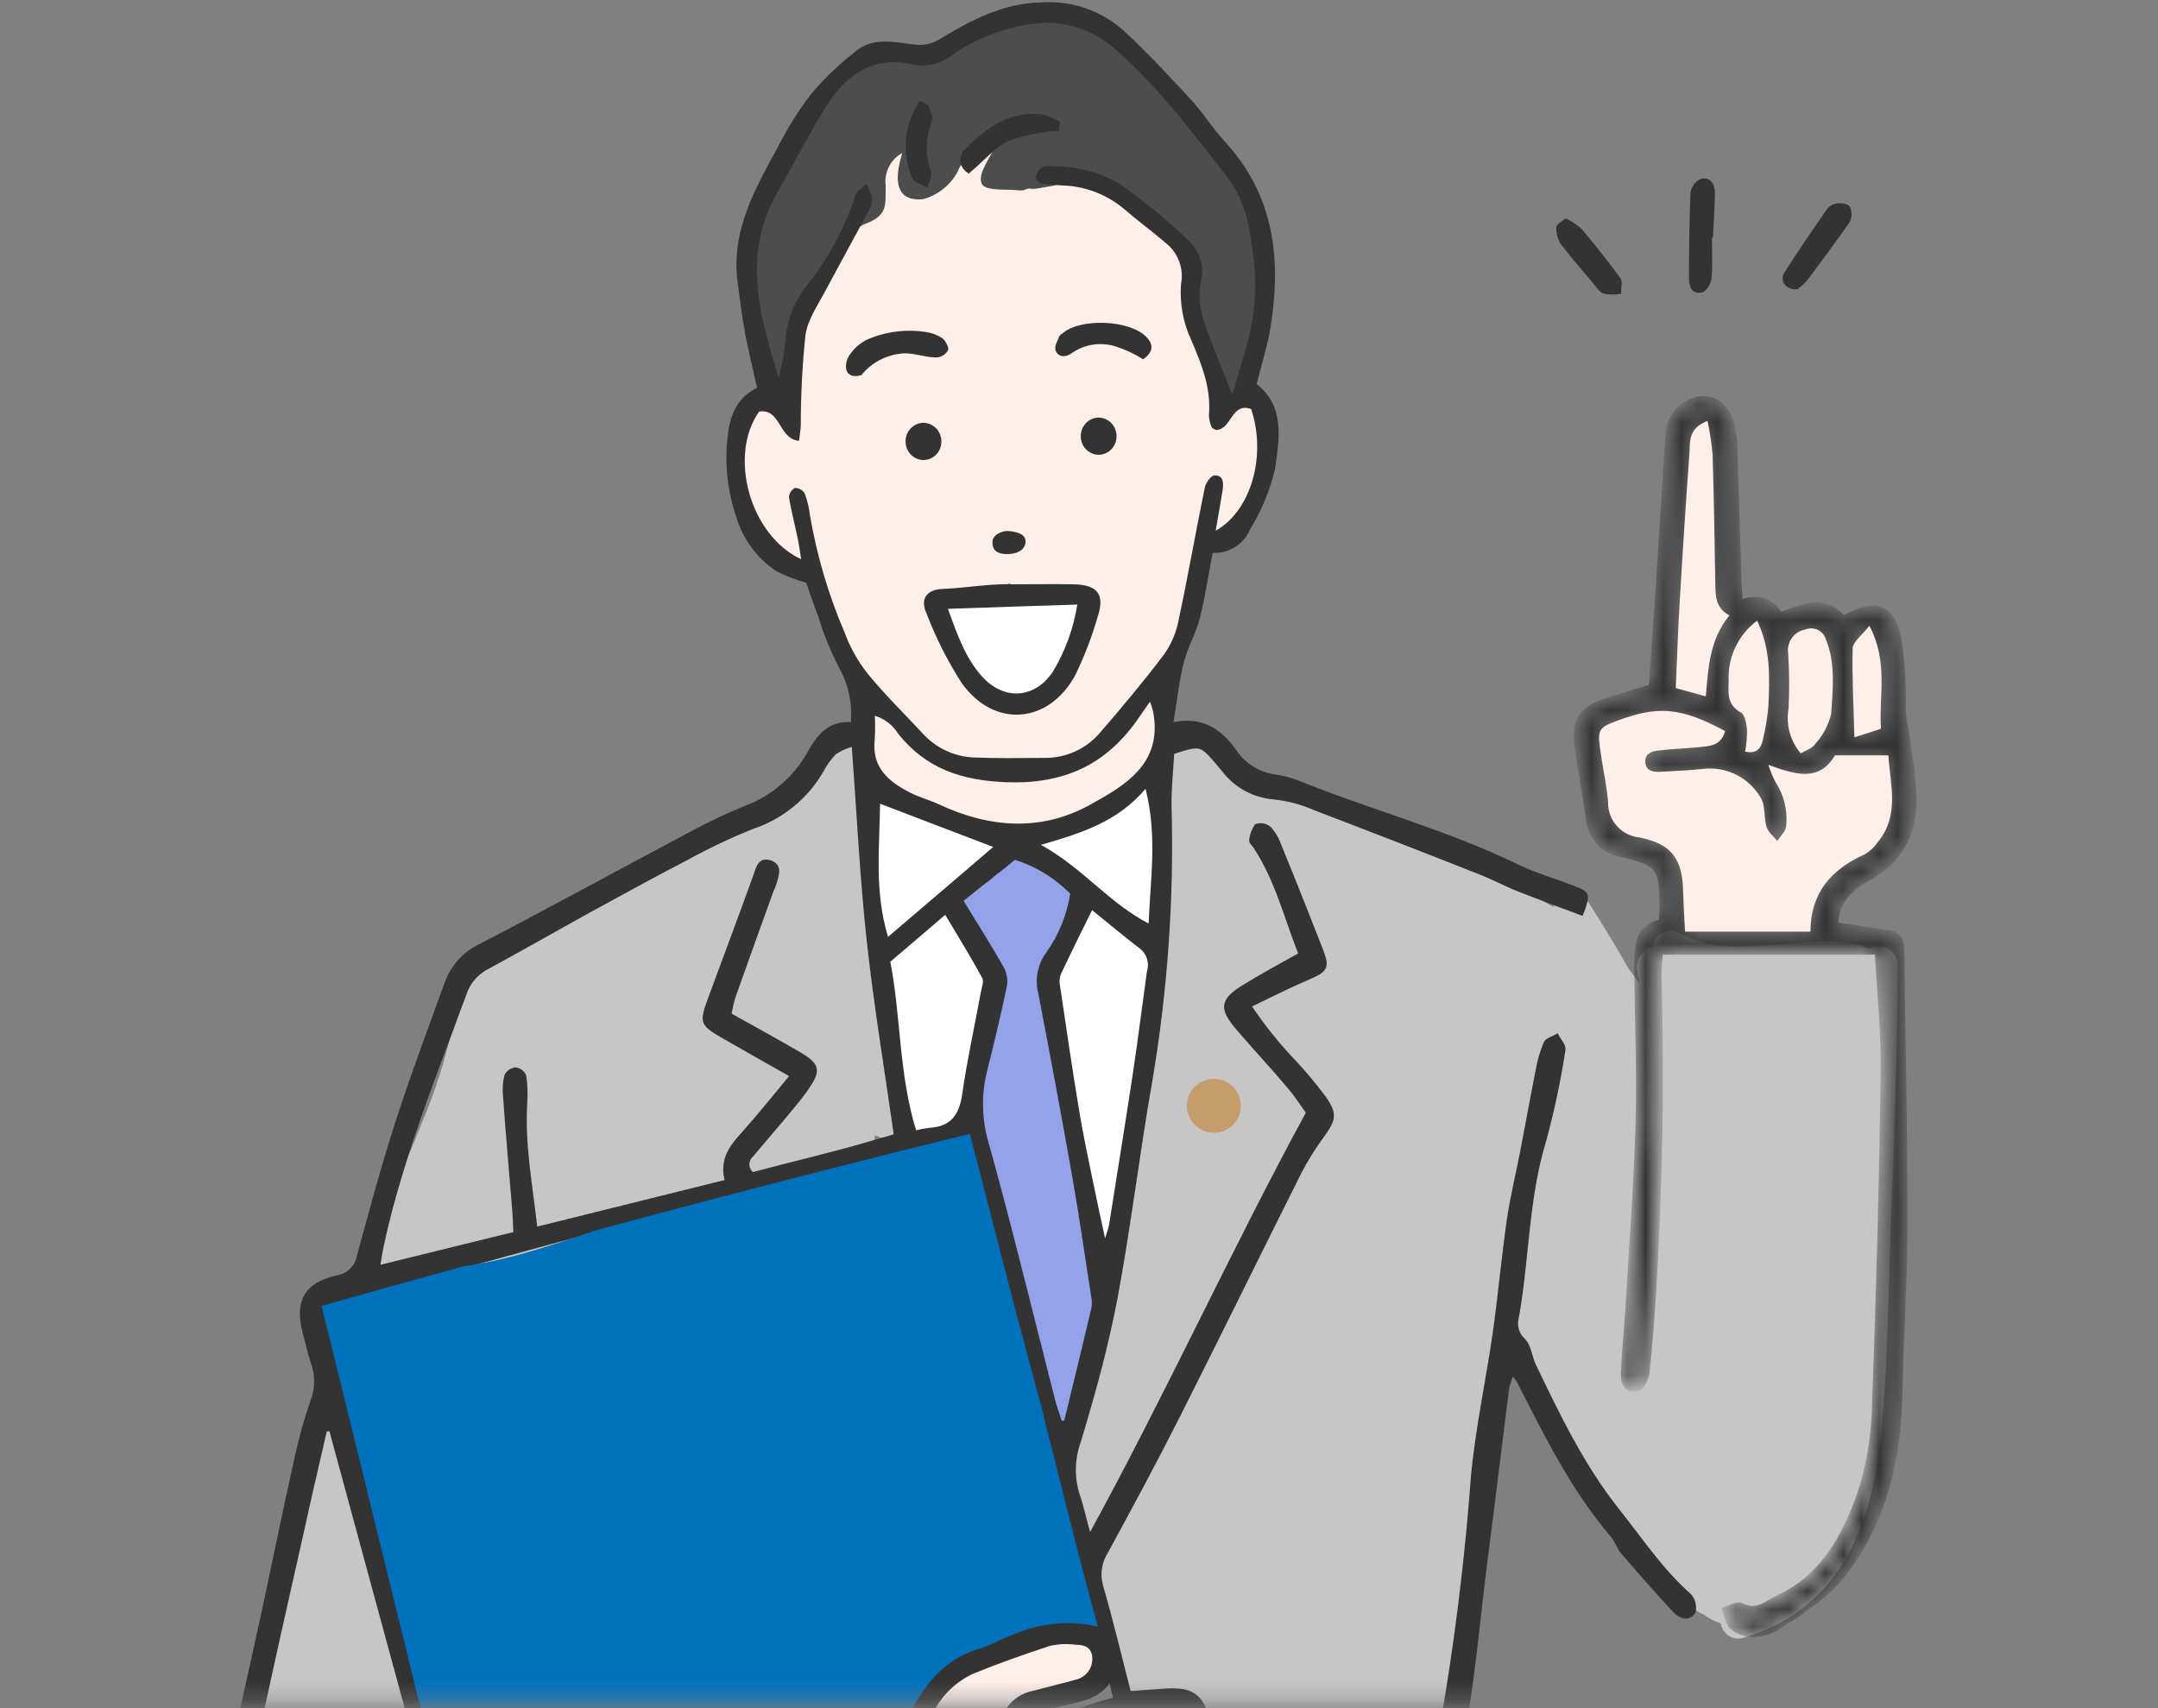 <svg width="120" height="95" viewBox="0 0 120 95" fill="none" xmlns="http://www.w3.org/2000/svg">
<rect x="0" y="0" width="120" height="95" fill="#808080" stroke="none"/>
<mask id="mask0_883_1051" style="mask-type:luminance" maskUnits="userSpaceOnUse" x="0" y="-8" width="118" height="103">
<path d="M117.172 -7.052H0.172V94.687H117.172V-7.052Z" fill="white"/>
</mask>
<g mask="url(#mask0_883_1051)">
<path fill-rule="evenodd" clip-rule="evenodd" d="M69.477 19.863C69.908 21.738 68.065 24.186 67.633 22.309C67.288 20.821 67.137 19.183 66.857 17.61C67.31 19.009 67.902 20.358 68.527 21.964C68.786 21.069 68.969 20.455 69.141 19.841C69.673 18.238 69.882 16.546 69.756 14.862C69.565 13.106 69.379 11.295 68.236 9.839C66.308 7.382 64.443 4.86 62.061 2.78C60.949 1.764 59.483 1.222 57.977 1.272C56.157 1.411 54.408 2.036 52.912 3.082C52.62 3.312 52.283 3.477 51.923 3.566C51.562 3.655 51.187 3.666 50.821 3.599C48.634 3.071 47.093 4.095 45.993 5.84C44.991 7.413 44.149 9.095 43.224 10.711C41.241 14.17 42.244 17.586 43.3 21.012C43.416 20.594 43.506 20.17 43.569 19.74C43.213 21.864 44.549 22.725 43.913 23.738C43.31 22.544 42.774 21.317 42.308 20.063C42.244 19.913 41.812 19.46 41.672 19.169C41.637 19.114 41.615 19.051 41.608 18.986V18.867C41.672 13.867 42.955 7.412 46.425 3.988C46.775 3.645 47.145 3.325 47.535 3.029C47.858 2.803 48.171 2.652 48.419 2.857C48.887 2.687 49.39 2.641 49.881 2.722C50.371 2.803 50.833 3.009 51.221 3.32C53.441 1.747 55.747 0.475 58.161 1.046C58.343 0.815 58.605 0.659 58.895 0.609C59.186 0.559 59.485 0.619 59.734 0.777C62.248 2.118 64.521 3.87 66.458 5.96C66.994 6.553 67.49 7.179 67.945 7.836C68.325 8.373 68.664 8.939 68.958 9.528C69.95 11.51 70.025 13.677 70.294 15.982C70.5 17.783 69.078 18.17 69.477 19.863Z" fill="#636363"/>
<path d="M105.522 53.667C105.522 58.074 105.361 62.492 105.188 66.9C105.037 70.607 105.005 74.325 104.746 78.02C104.563 80.747 104.207 83.549 102.99 86.027C101.925 88.254 100.035 89.978 97.72 90.833H97.688C97.451 90.93 97.213 91.005 96.966 91.081C96.831 91.126 96.687 91.14 96.546 91.123C96.404 91.107 96.268 91.059 96.147 90.984C96.026 90.909 95.923 90.809 95.844 90.689C95.766 90.57 95.715 90.436 95.695 90.295C95.333 90.169 94.992 89.991 94.681 89.767C94.507 89.706 94.351 89.603 94.229 89.465V89.454C94.183 89.409 94.144 89.358 94.11 89.303C93.765 88.994 93.445 88.659 93.151 88.301C92.031 86.986 91.103 85.553 90.091 84.163C90.027 84.066 89.963 83.969 89.886 83.872C89.816 83.784 89.767 83.68 89.746 83.57C89.649 83.451 89.552 83.343 89.466 83.225C89.293 83.02 89.121 82.805 88.948 82.6C88.249 81.8 87.625 80.938 87.084 80.025C85.887 77.881 84.874 75.649 83.678 73.505C83.754 76.706 82.805 79.906 82.181 83.02C81.712 85.497 81.456 88.01 81.418 90.531C81.377 93.073 81.179 95.611 80.825 98.129C80.685 99.525 80.279 100.882 79.629 102.126C80.567 104.529 80.642 107.18 80.707 109.734C80.703 112.097 80.934 114.454 81.397 116.771C81.612 117.762 81.85 118.742 82.087 119.723C82.41 121.113 82.734 122.503 82.992 123.915C83.304 125.639 83.691 127.622 83.315 129.389C83.399 129.575 83.436 129.778 83.423 129.982L30.728 130.445H30.189C30.189 130.369 30.2 130.293 30.221 130.219C30.243 130.124 30.279 130.033 30.329 129.949C30.337 129.93 30.348 129.912 30.361 129.895C30.39 128.492 30.578 127.096 30.922 125.735C31.245 124.192 31.707 122.681 32.301 121.221C32.303 120.605 32.242 119.991 32.118 119.389C32.078 119.227 32.079 119.057 32.12 118.896C32.161 118.734 32.242 118.585 32.355 118.462C32.395 118.23 32.517 118.02 32.699 117.869C32.881 117.719 33.11 117.639 33.346 117.643C33.447 117.642 33.547 117.634 33.648 117.622H33.691C33.702 117.622 33.712 117.611 33.723 117.611C34.517 117.517 35.294 117.31 36.029 116.997C36.035 116.997 36.041 116.997 36.047 116.995C36.053 116.993 36.058 116.99 36.062 116.986C36.068 116.987 36.074 116.986 36.079 116.984C36.085 116.982 36.09 116.979 36.094 116.975H36.105C36.6 116.781 37.096 116.576 37.593 116.403C34.392 116.144 31.202 115.843 28.012 115.411C23.099 114.754 18.153 113.86 13.487 112.125C13.365 112.08 13.252 112.014 13.153 111.931C12.986 112.042 12.792 112.109 12.592 112.124C12.391 112.139 12.19 112.102 12.008 112.017V112.01C11.836 111.936 11.69 111.81 11.592 111.65C11.493 111.49 11.447 111.303 11.459 111.116C11.459 110.447 11.491 109.779 11.556 109.111V109.079C11.944 105.682 12.695 102.336 13.798 99.1C13.8 99.067 13.807 99.034 13.819 99.003C13.808 98.992 13.809 98.992 13.809 98.981C12.881 93.992 15.813 89.347 16.543 84.531C16.56 84.416 16.602 84.307 16.665 84.21C16.728 84.114 16.811 84.032 16.909 83.97C16.887 83.429 16.833 82.889 16.747 82.354C16.692 82.108 16.721 81.85 16.831 81.624C16.941 81.397 17.124 81.213 17.351 81.104C17.297 80.823 17.232 80.531 17.168 80.252C16.877 78.927 18.903 78.366 19.203 79.692C19.711 81.966 19.957 84.282 20.399 86.578C20.735 88.143 21.174 89.683 21.714 91.19C22.284 92.827 22.769 94.492 23.168 96.179C23.266 96.632 23.352 97.105 23.416 97.569C27.533 98.42 31.683 99.046 35.82 99.756C37.932 100.112 40.044 100.478 42.145 100.877C42.544 100.963 43.255 101.017 43.902 101.189C44.009 101.221 44.117 101.253 44.214 101.286C44.455 101.309 44.68 101.416 44.85 101.588C45.069 101.73 45.227 101.95 45.292 102.203C45.312 102.284 45.323 102.367 45.324 102.451C45.335 102.494 45.346 102.526 45.356 102.569V102.58C45.52 103.242 45.596 103.923 45.583 104.606C45.579 105.928 45.489 107.25 45.313 108.561C45.076 110.522 44.771 112.472 44.398 114.411C47.21 112.934 50.883 113.012 53.872 112.312C56.411 111.685 58.909 110.9 61.35 109.963C63.312 109.268 65.211 108.41 67.029 107.399C67.057 107.176 67.155 106.968 67.31 106.806C67.332 106.763 67.364 106.72 67.385 106.679C67.385 106.647 67.471 106.388 67.483 106.345C67.57 106.024 67.627 105.696 67.655 105.365C67.677 105.149 67.688 104.923 67.698 104.707V104.696C67.72 104.416 67.72 104.136 67.72 103.856V103.834C67.722 103.341 67.697 102.848 67.645 102.358C67.623 102.099 67.591 101.841 67.558 101.571V101.56L67.548 101.55C67.517 101.285 67.47 101.022 67.408 100.763C67.332 100.374 67.228 99.992 67.096 99.618C67.005 99.346 66.882 99.085 66.729 98.843H66.719C66.708 98.843 66.632 98.745 66.568 98.681C66.557 98.67 66.535 98.67 66.525 98.659C66.349 98.608 66.19 98.512 66.062 98.382C65.935 98.251 65.844 98.089 65.797 97.912C65.75 97.736 65.75 97.55 65.796 97.373C65.843 97.196 65.934 97.034 66.061 96.903C66.514 96.386 66.88 95.524 66.309 94.942C66.025 94.676 65.679 94.487 65.301 94.392C64.924 94.298 64.529 94.302 64.153 94.404C64.032 94.528 63.879 94.617 63.712 94.662C63.443 94.731 63.159 94.692 62.918 94.556C62.677 94.419 62.498 94.195 62.418 93.93C60.942 90.427 60.574 86.559 59.26 82.993C59.168 82.765 59.168 82.51 59.26 82.282C59.096 82.088 59.011 81.839 59.023 81.585C59.034 81.331 59.142 81.091 59.324 80.914C59.7 80.495 59.999 80.014 60.208 79.491V79.48C60.219 79.47 60.219 79.47 60.219 79.459C60.432 78.921 60.612 78.37 60.758 77.81C60.898 77.293 61.028 76.765 61.124 76.237C61.133 76.182 61.148 76.128 61.167 76.075C61.35 75.202 61.491 74.319 61.631 73.446C62.18 69.965 62.816 66.506 63.334 63.025C63.998 58.813 64.437 54.568 64.648 50.308C64.712 48.616 64.585 46.956 64.54 45.265C64.508 43.724 64.637 42.172 65.639 40.922C65.823 40.739 66.068 40.631 66.327 40.62C66.585 40.608 66.839 40.693 67.038 40.858C67.231 40.902 67.408 40.999 67.547 41.139C69.875 43.445 72.796 44.803 75.834 45.945C78.528 46.947 81.265 47.906 83.873 49.134C84.282 49.328 84.692 49.522 85.091 49.738C85.103 49.749 85.118 49.757 85.134 49.759C85.554 49.975 85.975 50.201 86.384 50.449C86.406 50.385 86.435 50.324 86.47 50.266C86.553 50.12 86.668 49.995 86.807 49.9C86.946 49.805 87.105 49.743 87.271 49.719C87.438 49.695 87.608 49.71 87.767 49.762C87.927 49.813 88.073 49.901 88.194 50.018C88.249 50.068 88.296 50.126 88.334 50.19C89.121 51.419 89.876 52.658 90.587 53.919C90.759 54.135 90.92 54.35 91.082 54.577V54.587C91.104 54.62 91.126 54.641 91.146 54.674C91.124 54.512 91.103 54.34 91.071 54.178V54.167C91.06 54.091 91.049 54.027 91.039 53.952C91.005 53.779 91.016 53.601 91.071 53.434V53.424C91.135 53.24 91.243 53.075 91.385 52.944C91.528 52.812 91.702 52.718 91.89 52.67C91.909 52.5 91.971 52.337 92.07 52.198C92.168 52.058 92.3 51.945 92.454 51.87C92.607 51.795 92.777 51.76 92.948 51.768C93.119 51.776 93.285 51.826 93.431 51.916C95.08 52.928 97.321 52.627 99.154 52.508C100.684 52.401 102.483 52.163 103.949 52.767C104.108 52.677 104.288 52.63 104.47 52.631C104.653 52.631 104.832 52.679 104.991 52.77C105.15 52.861 105.282 52.991 105.375 53.148C105.468 53.305 105.519 53.484 105.522 53.667Z" fill="#C6C6C6"/>
<path d="M50.307 62.277C50.317 62.534 50.225 62.784 50.052 62.974C49.878 63.163 49.637 63.277 49.38 63.29C49.37 63.301 49.369 63.301 49.359 63.301H49.326C49.088 63.309 48.852 63.249 48.647 63.128C48.652 63.261 48.631 63.392 48.584 63.516C48.52 63.735 48.378 63.923 48.185 64.044C47.516 64.489 46.782 64.827 46.008 65.046C45.739 65.11 45.48 65.186 45.211 65.251C44.122 65.51 43.002 65.65 42.011 65.811C41.493 65.887 40.965 65.973 40.448 66.037C40.243 66.113 40.05 66.177 39.845 66.242C38.605 66.662 37.344 67.029 36.106 67.427C35.114 67.751 34.123 68.085 33.132 68.43H33.121C31.839 68.871 30.546 69.313 29.242 69.68C28.098 70.012 26.931 70.264 25.751 70.434C25.74 70.434 25.74 70.434 25.729 70.445C24.752 70.594 23.758 70.608 22.777 70.488C22.733 70.542 22.701 70.574 22.679 70.606C22.611 70.717 22.523 70.816 22.421 70.897C21.828 71.76 20.201 71.189 20.546 70.013C21.035 68.395 21.621 66.808 22.302 65.261C22.301 65.255 22.302 65.249 22.303 65.244C22.305 65.238 22.308 65.233 22.313 65.229C22.701 64.291 23.11 63.353 23.476 62.405C24.192 60.718 24.752 58.969 25.147 57.179V57.168C25.147 57.157 25.147 57.157 25.157 57.147C25.304 56.344 25.366 55.527 25.341 54.711C25.337 54.545 25.374 54.38 25.45 54.232C25.525 54.084 25.636 53.956 25.773 53.861C25.909 53.766 26.067 53.707 26.232 53.688C26.398 53.669 26.565 53.691 26.72 53.752C30.34 51.576 33.778 49.086 37.668 47.416C39.177 46.758 40.75 46.22 42.205 45.445C43.111 44.96 44.468 44.227 44.501 43.139C44.504 42.991 44.538 42.846 44.6 42.713C44.663 42.58 44.754 42.462 44.866 42.366C44.978 42.27 45.109 42.2 45.25 42.158C45.392 42.117 45.54 42.105 45.686 42.126C45.724 41.965 45.8 41.816 45.907 41.69C46.014 41.564 46.149 41.466 46.302 41.403C46.454 41.34 46.62 41.314 46.784 41.327C46.949 41.34 47.108 41.392 47.248 41.479C47.336 41.528 47.416 41.589 47.485 41.662V41.673C47.577 41.761 47.65 41.866 47.7 41.983C47.75 42.099 47.776 42.225 47.776 42.352C48.076 49.055 50.274 55.553 50.307 62.277Z" fill="#C6C6C6"/>
<path d="M60.727 73.754C60.681 75.526 60.468 77.29 60.091 79.023C59.864 80.09 58.518 79.939 58.13 79.15C58.097 79.043 58.076 78.924 58.044 78.816V78.773C58.035 78.753 58.031 78.731 58.033 78.71C58.029 78.626 58.037 78.543 58.055 78.462L58.182 77.815C58.121 77.63 58.11 77.433 58.149 77.243C58.204 76.951 58.215 76.653 58.182 76.359V76.326C58.182 76.316 58.171 76.305 58.171 76.294C58.101 75.722 57.96 75.16 57.751 74.624C57.74 74.602 57.74 74.58 57.729 74.56C57.666 74.355 57.589 74.161 57.524 73.978C57.525 73.972 57.525 73.966 57.523 73.961C57.521 73.955 57.518 73.95 57.514 73.946C57.412 73.816 57.342 73.665 57.309 73.504C57.287 73.406 57.266 73.31 57.245 73.223C56.911 72.318 56.534 71.424 56.232 70.518C55.849 69.305 55.551 68.066 55.338 66.811C55.17 65.5 54.829 64.218 54.325 62.996C54.303 62.951 54.285 62.904 54.271 62.856C54.21 62.763 54.163 62.661 54.131 62.554C53.334 60.043 54.875 57.478 55.025 54.978C55.033 54.864 55.058 54.751 55.101 54.644C54.746 53.2 53.679 51.886 53.108 50.549C52.973 50.308 52.938 50.024 53.008 49.757C53.078 49.49 53.249 49.26 53.485 49.116C53.66 49.024 53.855 48.978 54.053 48.982C54.251 48.986 54.444 49.039 54.616 49.138C54.647 49.119 54.675 49.098 54.702 49.074C54.798 49.015 54.904 48.974 55.015 48.956C55.044 48.884 55.08 48.816 55.123 48.751L55.133 48.74V48.73C55.233 48.599 55.362 48.496 55.511 48.428H55.532L55.543 48.417C55.605 48.394 55.669 48.376 55.734 48.363C55.766 48.299 55.788 48.244 55.82 48.19C55.82 48.188 55.821 48.185 55.823 48.183C55.825 48.181 55.828 48.18 55.83 48.18C55.855 48.117 55.884 48.055 55.917 47.996C56.012 47.82 56.157 47.676 56.335 47.582C56.512 47.489 56.714 47.451 56.913 47.473C57.112 47.495 57.3 47.576 57.453 47.706C57.606 47.836 57.716 48.008 57.77 48.201C58.105 48.234 58.45 48.298 58.783 48.352C58.984 48.381 59.166 48.485 59.292 48.643C59.449 48.684 59.595 48.759 59.718 48.864C59.842 48.969 59.941 49.1 60.007 49.248C60.074 49.396 60.106 49.557 60.101 49.719C60.097 49.881 60.056 50.04 59.982 50.184C59.301 51.337 58.769 52.572 58.398 53.858C58.349 54.07 58.227 54.257 58.053 54.386C58.086 54.752 58.086 55.108 58.086 55.464C58.484 57.285 58.829 59.117 59.142 60.949C59.443 62.63 59.67 64.332 60.123 65.992C60.541 67.361 60.876 68.753 61.125 70.163C61.287 71.329 61.448 72.73 60.727 73.754Z" fill="#94A2E9"/>
<path fill-rule="evenodd" clip-rule="evenodd" d="M87.537 49.378C86.502 48.969 85.403 48.667 84.401 48.182C80.446 46.253 76.178 45.13 72.116 43.484C71.724 43.332 71.315 43.227 70.898 43.172C70.456 43.111 70.031 42.959 69.651 42.726C69.27 42.492 68.943 42.181 68.689 41.814C67.859 40.629 66.845 39.906 65.133 40.284C65.348 39.002 65.456 37.903 65.725 36.847C65.93 35.995 66.404 35.219 66.619 34.367C66.921 33.159 67.105 31.91 67.353 30.638C67.785 30.681 68.219 30.584 68.592 30.361C68.965 30.137 69.256 29.8 69.422 29.399C70.055 28.369 70.52 27.245 70.801 26.069C71.038 24.42 71.373 22.599 69.766 21.403C70.047 20.258 70.381 19.237 70.553 18.181C71.156 14.429 70.769 10.918 68.053 7.965C68.014 7.925 67.977 7.883 67.945 7.838C67.405 7.245 66.964 6.566 66.457 5.962C66.382 5.865 66.296 5.768 66.209 5.671C64.97 4.336 63.729 2.988 62.394 1.759C61.19 0.691 59.614 0.141 58.007 0.229C55.894 0.251 54.116 1.167 52.411 2.201C51.925 2.531 51.331 2.662 50.751 2.567C49.749 2.449 48.639 2.179 47.756 2.847C47.68 2.901 47.605 2.966 47.529 3.03C47.139 3.326 46.769 3.647 46.419 3.989C45.965 4.409 45.54 4.859 45.147 5.336C44.47 6.229 43.874 7.182 43.367 8.181C42.084 10.53 40.738 12.858 41.115 15.692C41.242 16.618 41.352 17.545 41.524 18.461C41.546 18.601 41.578 18.731 41.599 18.871C41.621 18.967 41.642 19.064 41.663 19.172C41.835 19.98 42.029 20.799 42.212 21.629C41.038 22.157 40.682 23.17 40.563 24.269C40.388 25.762 40.546 27.274 41.027 28.698C41.388 29.92 42.166 30.976 43.225 31.683C43.764 31.951 44.327 32.167 44.906 32.329C45.079 32.804 45.327 33.558 45.606 34.29C45.907 35.272 46.296 36.224 46.77 37.135C47.294 38.088 47.515 39.178 47.405 40.261C46.101 40.163 45.498 40.96 44.981 41.899C44.192 43.297 42.932 44.37 41.425 44.927C40.386 45.351 39.371 45.833 38.386 46.371C34.507 48.429 30.66 50.541 26.759 52.567C26.314 52.77 25.915 53.059 25.584 53.418C25.253 53.777 24.996 54.199 24.83 54.658C23.882 57.287 22.891 59.906 22.039 62.568C21.264 64.971 20.617 67.417 19.948 69.841C19.899 70.138 19.758 70.411 19.546 70.624C19.333 70.836 19.06 70.977 18.763 71.026C16.983 71.425 16.468 72.395 16.942 74.163C17.093 74.701 17.201 75.251 17.384 75.779C17.643 76.484 17.631 77.259 17.352 77.956C16.983 79.016 16.685 80.099 16.457 81.198C15.843 83.925 15.283 86.673 14.701 89.41C13.98 92.74 13.214 96.059 12.525 99.4C12.061 101.641 11.792 103.926 11.242 106.135C11.039 107.123 11.145 108.15 11.544 109.077V109.109C11.554 109.161 11.568 109.211 11.588 109.26C11.663 109.476 12.072 109.572 12.331 109.713C12.439 109.443 12.719 109.109 12.644 108.915C12.105 107.665 12.482 106.458 12.719 105.227C13.107 103.193 13.409 101.143 13.786 99.096C13.788 99.062 13.796 99.029 13.808 98.998C13.894 98.502 13.98 97.996 14.088 97.5C14.94 93.351 15.899 89.214 16.823 85.075C17.232 83.211 17.663 81.358 18.094 79.504H18.396C19.991 85.377 21.586 91.26 23.224 97.263C22.948 97.283 22.672 97.279 22.397 97.252C21.072 96.961 19.768 96.627 18.442 96.368C18.194 96.325 17.904 96.541 17.623 96.649C17.721 96.928 17.863 97.19 18.043 97.425C18.275 97.579 18.542 97.672 18.819 97.694C19.964 97.942 21.093 98.211 22.246 98.406C28.044 99.365 33.755 100.895 39.628 101.445C40.781 101.563 41.944 101.693 43.109 101.747C43.26 101.74 43.407 101.698 43.538 101.623C43.67 101.548 43.781 101.442 43.863 101.316C43.883 101.276 43.895 101.233 43.895 101.188C43.959 100.822 43.593 100.661 43.26 100.563C42.988 100.501 42.711 100.465 42.433 100.456C41.684 100.455 40.936 100.415 40.191 100.338C36.776 99.82 33.363 99.274 29.954 98.7C27.983 98.366 26.02 97.945 24.005 97.555C21.971 89.268 19.954 81.067 17.874 72.629C20.492 71.885 23.107 71.156 25.719 70.442C25.73 70.431 25.73 70.431 25.741 70.431C28.199 69.752 30.656 69.084 33.112 68.426H33.122C37.153 67.338 41.161 66.282 45.204 65.247C45.474 65.183 45.732 65.107 46.001 65.042C48.631 64.374 51.271 63.707 53.922 63.06C55.139 67.737 56.282 72.263 57.499 76.767C57.672 77.414 57.855 78.05 58.027 78.707C58.025 78.728 58.029 78.75 58.038 78.77V78.813C58.07 78.921 58.092 79.04 58.123 79.147C59.072 82.844 59.968 86.582 61.044 90.462C59.468 90.093 57.815 90.249 56.335 90.904C55.677 91.141 55.063 91.507 54.395 91.712C51.755 92.52 50.785 94.805 49.753 96.981C49.36 97.933 49.054 98.918 48.837 99.924C48.697 100.459 48.45 100.96 48.109 101.396C47.768 101.832 47.341 102.193 46.854 102.456C46.369 102.208 46.013 102.025 45.658 101.842C45.561 102.079 45.432 102.316 45.356 102.564V102.575C45.302 102.693 45.273 102.821 45.27 102.952C45.205 104.351 45.184 105.751 45.206 107.154C45.24 108.7 45.033 110.241 44.592 111.723C44.291 112.704 44.161 113.728 43.946 114.73C43.848 115.183 43.741 115.624 43.623 116.185C42.875 116.029 42.12 115.914 41.359 115.84C38.094 115.657 34.84 115.485 31.596 114.999C29.431 114.676 27.243 114.45 25.077 114.137C21.269 113.676 17.518 112.831 13.88 111.615C13.449 111.438 13.002 111.301 12.545 111.206C12.42 111.216 12.298 111.253 12.189 111.315C12.079 111.376 11.984 111.46 11.909 111.561C11.856 111.648 11.909 111.853 12.007 112.003V112.014C12.027 112.068 12.061 112.116 12.104 112.154C12.322 112.329 12.576 112.453 12.847 112.52C14.14 112.908 15.422 113.361 16.748 113.63C20.132 114.331 23.526 114.974 26.932 115.56C27.707 115.687 28.084 115.958 28.236 116.712C28.376 117.381 28.613 118.027 28.828 118.747C29.776 118.575 30.574 118.435 31.415 118.284C31.444 118.452 31.454 118.622 31.447 118.792C30.994 122.219 30.531 125.646 30.078 129.083C29.996 129.348 29.971 129.627 30.003 129.902C30.051 130.021 30.124 130.128 30.218 130.215C30.294 130.29 30.369 130.365 30.456 130.441L30.583 130.568C30.627 130.523 30.674 130.481 30.723 130.441C30.871 130.32 31.002 130.178 31.111 130.021C31.174 129.845 31.203 129.658 31.197 129.471C31.434 127.618 31.65 125.764 31.909 123.91C32.036 123.005 32.167 122.111 32.297 121.216C32.469 120.085 32.631 118.964 32.805 117.846L33.646 117.62H33.689C33.7 117.62 33.711 117.609 33.721 117.609C34.519 117.372 35.273 117.167 36.027 116.995C36.033 116.995 36.039 116.995 36.044 116.993C36.05 116.991 36.055 116.988 36.059 116.984C36.065 116.985 36.071 116.984 36.077 116.982C36.083 116.98 36.088 116.977 36.092 116.973H36.103C36.708 116.82 37.332 116.751 37.956 116.768C39.681 116.908 41.383 117.145 43.097 117.35C43.334 117.372 43.56 117.414 43.796 117.437C44.4 117.512 44.755 117.31 44.831 116.629C44.894 115.949 45.068 115.271 45.208 114.516C51.469 113.007 57.644 111.531 63.818 110.044C65.084 109.848 66.239 109.206 67.073 108.234C68.064 107.005 68.323 105.927 67.698 104.699V104.688C67.638 104.565 67.569 104.446 67.493 104.333C67.579 104.15 67.655 103.999 67.719 103.848V103.826C68.216 102.673 68.194 102.328 67.558 101.563V101.559L67.547 101.548C67.44 101.43 67.356 101.333 67.235 101.193C67.281 101.045 67.339 100.901 67.407 100.762C67.579 100.446 67.678 100.097 67.698 99.738C67.623 98.725 66.729 98.275 65.91 97.788C66.136 97.583 66.276 97.454 66.395 97.324C67.222 96.462 67.343 95.88 66.923 94.932C66.513 94.048 65.737 93.962 64.908 94.006C64.229 94.049 63.539 94.103 62.795 94.156C62.278 92.141 61.815 90.19 61.255 88.262C61.154 87.931 61.127 87.582 61.176 87.24C61.224 86.897 61.347 86.569 61.535 86.279C62.893 83.779 64.251 81.268 65.533 78.725C67.807 74.221 70.026 69.683 72.29 65.169C72.658 64.466 73.08 63.793 73.55 63.154C74.197 62.248 74.273 61.958 73.626 61.031C73.124 60.361 72.588 59.717 72.02 59.101C71.078 58.125 70.226 57.065 69.477 55.934C70.63 55.384 71.654 54.856 72.72 54.403C73.722 53.972 73.852 53.821 73.483 52.862C72.72 50.901 71.942 48.94 71.144 47C71.026 46.645 70.832 46.32 70.575 46.048C70.475 45.97 70.358 45.918 70.234 45.896C70.111 45.874 69.983 45.882 69.863 45.92C69.692 46.165 69.588 46.45 69.562 46.747C69.551 46.844 69.712 46.974 69.788 47.092C71.006 48.936 71.512 51.068 72.31 53.073C71.157 53.719 70.133 54.269 69.142 54.883C67.924 55.637 67.881 56.091 68.829 57.2C69.777 58.3 70.769 59.366 71.706 60.476C72.116 60.961 72.46 61.511 72.73 61.875C68.495 69.677 64.909 77.587 60.585 85.475C60.305 84.473 60.165 83.793 59.938 83.136C59.63 82.157 59.656 81.103 60.014 80.14C60.078 79.914 60.141 79.709 60.208 79.483V79.472C60.219 79.461 60.219 79.461 60.219 79.451C60.532 78.383 60.844 77.306 61.124 76.229C61.133 76.174 61.147 76.119 61.167 76.067C61.49 74.806 61.781 73.545 62.029 72.274C62.783 68.233 63.268 64.149 63.98 60.097C64.83 55.072 65.188 49.976 65.047 44.882C65.025 43.858 65.144 42.847 65.198 41.853C66.771 41.345 66.771 41.345 67.742 42.478C67.828 42.586 67.914 42.694 68.011 42.801C68.347 43.25 68.774 43.621 69.264 43.891C69.755 44.16 70.298 44.322 70.856 44.364C71.645 44.448 72.416 44.655 73.141 44.978C76.191 46.142 79.233 47.324 82.268 48.524C83.011 48.815 83.712 49.192 84.445 49.483C84.66 49.569 84.876 49.655 85.091 49.731C85.103 49.742 85.118 49.75 85.135 49.752C85.587 49.925 86.029 50.086 86.47 50.261C86.966 50.444 87.461 50.627 87.946 50.81C88.056 50.554 88.139 50.287 88.195 50.013C88.249 49.68 88.055 49.583 87.537 49.378ZM29.411 117.901C29.217 117.243 29.034 116.651 28.775 115.778C30.639 116.004 32.234 116.187 33.829 116.37C33.84 116.489 33.85 116.608 33.861 116.715C32.439 117.106 31.006 117.483 29.411 117.901ZM61.664 68.147C61.632 68.309 61.567 68.47 61.449 68.869C61.298 68.179 61.2 67.738 61.104 67.285C60.748 65.55 60.361 63.815 60.059 62.071C59.638 59.591 59.283 57.111 58.914 54.625C58.91 54.394 58.969 54.166 59.086 53.967C59.582 52.922 60.099 51.877 60.724 50.616C61.683 51.392 62.535 52.103 63.418 52.782C63.596 52.93 63.725 53.129 63.788 53.352C63.852 53.575 63.847 53.812 63.774 54.032C63.515 55.885 63.289 57.739 63.011 59.581C62.58 62.439 62.117 65.295 61.663 68.15L61.664 68.147ZM49.379 52.102C48.616 49.58 48.905 47.199 48.937 44.698C51.114 45.525 53.129 46.304 55.232 47.101C53.355 48.71 51.469 50.326 49.379 52.105V52.102ZM52.256 44.752C51.707 44.494 51.112 44.343 50.575 44.062C49.411 43.459 48.477 42.683 48.636 41.163C48.667 40.712 48.67 40.258 48.647 39.806C49.197 39.972 49.665 40.337 49.961 40.83C51.513 42.748 53.474 43.405 55.953 43.5C59.132 43.619 61.48 42.552 63.259 40.009C63.431 39.75 63.614 39.492 63.949 39.017C64.019 39.2 64.076 39.387 64.121 39.578C64.671 42.466 62.558 43.684 60.597 44.761C57.903 46.253 55.036 46.048 52.256 44.756V44.752ZM63.873 51.358C61.653 50.214 60.198 48.255 57.881 46.984C60.209 46.315 62.159 45.679 63.7 43.868C64.368 46.479 63.97 48.851 63.872 51.361L63.873 51.358ZM46.976 35.194C46.072 33.091 45.421 30.888 45.037 28.631C44.991 28.214 44.889 27.804 44.735 27.413C44.675 27.326 44.594 27.255 44.501 27.206C44.407 27.157 44.302 27.132 44.196 27.133C44.103 27.185 44.025 27.26 43.969 27.35C43.912 27.441 43.879 27.544 43.873 27.65C43.991 28.383 44.186 29.105 44.337 29.837C44.422 30.225 44.477 30.624 44.552 31.098C41.686 29.763 40.49 25.322 42.214 22.887C43.432 22.693 43.281 24.407 44.434 24.514C44.477 24.18 44.52 23.921 44.531 23.663C44.53 21.985 44.617 20.308 44.789 18.639C44.916 17.724 45.544 16.872 45.985 16.01C46.6 14.857 47.225 13.725 47.839 12.583C48.001 12.292 48.162 12.001 48.313 11.71C48.438 11.509 48.505 11.278 48.507 11.042C48.434 10.76 48.326 10.488 48.184 10.234C47.98 10.428 47.656 10.589 47.581 10.837C46.97 12.705 46.024 14.447 44.79 15.977C44.136 16.838 43.75 17.872 43.68 18.951C43.659 19.167 43.626 19.372 43.594 19.587C43.583 19.641 43.583 19.684 43.572 19.738C43.51 20.167 43.419 20.592 43.303 21.01C42.246 17.583 41.244 14.167 43.227 10.709C44.154 9.092 44.994 7.411 45.996 5.838C47.096 4.092 48.636 3.069 50.824 3.596C51.189 3.664 51.564 3.653 51.925 3.563C52.285 3.474 52.623 3.309 52.915 3.079C54.411 2.034 56.16 1.409 57.979 1.269C59.485 1.22 60.951 1.761 62.063 2.778C64.445 4.858 66.309 7.379 68.238 9.836C69.382 11.291 69.564 13.101 69.757 14.86C69.883 16.543 69.674 18.235 69.143 19.838C68.971 20.453 68.788 21.067 68.529 21.962C67.904 20.356 67.311 19.009 66.859 17.608V17.597C66.793 17.394 66.751 17.184 66.731 16.972C66.679 16.544 66.697 16.111 66.785 15.689C66.889 15.279 66.881 14.849 66.761 14.443C66.642 14.038 66.416 13.671 66.106 13.383C64.894 12.221 63.593 11.154 62.216 10.194C61.069 9.547 59.771 9.22 58.455 9.245C58.272 9.213 58.083 9.24 57.916 9.321C57.746 9.459 57.631 9.654 57.593 9.87C57.582 9.968 57.808 10.194 57.948 10.215C58.215 10.262 58.485 10.287 58.756 10.291H58.778C58.875 10.302 58.972 10.302 59.058 10.312C60.332 10.345 61.557 10.812 62.528 11.638C63.261 12.273 64.058 12.855 64.802 13.491C65.149 13.758 65.414 14.116 65.568 14.525C65.722 14.935 65.759 15.379 65.675 15.808C65.596 16.879 65.793 17.951 66.247 18.924C66.829 20.282 67.357 21.586 67.228 23.084C67.231 23.315 67.283 23.542 67.379 23.752C67.4 23.816 67.519 23.86 67.616 23.914C68.489 23.914 68.467 22.34 69.577 22.75C70.439 25.325 69.588 28.396 67.606 29.518C67.746 28.699 67.875 27.977 67.994 27.244C68.048 26.856 68.048 26.417 67.53 26.436C67.347 26.446 67.056 26.845 67.002 27.104C66.493 29.572 66.064 32.064 65.537 34.518C65.406 35.203 65.126 35.85 64.718 36.415C63.597 37.902 62.39 39.335 61.173 40.747C60.792 41.194 60.317 41.55 59.782 41.792C59.248 42.034 58.666 42.155 58.08 42.146C56.776 42.157 55.461 42.178 54.157 42.124C53.62 42.101 53.094 41.972 52.608 41.745C52.121 41.517 51.684 41.196 51.323 40.798C50.299 39.699 49.232 38.654 48.284 37.501C47.727 36.808 47.285 36.03 46.975 35.197L46.976 35.194ZM49.358 63.299H49.325C49.077 63.375 48.829 63.45 48.582 63.515C46.34 64.183 44.056 64.7 41.847 65.295C41.764 65.236 41.696 65.157 41.649 65.067C41.601 64.977 41.575 64.877 41.571 64.775C41.568 64.673 41.589 64.572 41.631 64.479C41.673 64.386 41.736 64.304 41.814 64.239C42.386 63.549 42.967 62.882 43.538 62.204C43.958 61.696 44.389 61.202 44.767 60.674C45.607 59.499 45.542 59.23 44.292 58.519C43.084 57.819 41.857 57.14 40.574 56.428C40.626 56.104 40.698 55.784 40.79 55.469C41.489 53.498 42.201 51.514 42.913 49.542C42.976 49.417 43.03 49.287 43.074 49.154C43.193 48.713 43.452 48.152 42.827 47.946C42.191 47.742 42.127 48.345 41.964 48.773C41.138 51.058 40.283 53.331 39.442 55.616C38.99 56.855 39.033 56.962 40.165 57.62C41.373 58.319 42.589 58.999 44.033 59.818C43.042 61.014 42.201 62.07 41.299 63.072C40.652 63.794 40.081 64.506 40.415 65.702C36.849 66.586 33.379 67.447 29.79 68.342C29.51 65.896 29.079 63.654 29.218 61.359C29.254 60.852 29.235 60.342 29.163 59.839C29.12 59.737 29.049 59.648 28.96 59.582C28.871 59.516 28.765 59.474 28.655 59.462C28.547 59.477 28.444 59.518 28.355 59.582C28.266 59.646 28.195 59.73 28.146 59.828C28.056 60.191 28.031 60.567 28.07 60.938C28.221 63.072 28.415 65.217 28.588 67.361C28.61 67.727 28.631 68.093 28.652 68.6C26.151 69.214 23.684 69.818 21.033 70.475C21.119 69.979 21.16 69.635 21.237 69.301C21.529 67.932 21.884 66.585 22.294 65.26C22.293 65.254 22.294 65.248 22.295 65.242C22.297 65.237 22.3 65.232 22.304 65.227C23.123 62.501 24.136 59.839 25.139 57.178V57.167C25.139 57.156 25.139 57.156 25.149 57.145C25.365 56.542 25.591 55.949 25.818 55.346C26.005 54.715 26.43 54.182 27.003 53.859C28.856 52.856 30.677 51.811 32.509 50.798C34.395 49.764 36.281 48.729 38.188 47.738C39.373 47.086 40.597 46.507 41.852 46.003C43.461 45.466 44.821 44.363 45.678 42.9C45.871 42.524 46.117 42.179 46.41 41.876C46.664 41.701 46.944 41.566 47.24 41.477C47.304 41.455 47.38 41.423 47.456 41.391C47.466 41.477 47.466 41.574 47.477 41.66V41.671C47.747 45.378 47.919 48.856 48.296 52.318C48.684 55.885 49.277 59.43 49.805 63.137L49.783 63.159C49.656 63.202 49.504 63.245 49.374 63.286C49.368 63.301 49.368 63.301 49.357 63.301L49.358 63.299ZM51.718 62.718C51.457 62.748 51.197 62.795 50.942 62.858C49.983 59.754 50.101 56.562 49.509 53.482C50.597 52.556 51.524 51.769 52.561 50.875C53.283 52.083 53.983 53.224 54.619 54.388C54.727 54.582 54.598 54.927 54.544 55.186C54.199 57.072 53.781 58.947 53.509 60.845C53.343 61.965 52.902 62.644 51.717 62.719L51.718 62.718ZM57.752 74.626C57.741 74.604 57.741 74.582 57.731 74.562C56.804 70.874 55.887 67.191 54.864 63.538C54.48 62.21 54.462 60.803 54.81 59.465C55.198 57.935 55.564 56.393 55.888 54.842C55.949 54.499 55.892 54.146 55.726 53.84C55.016 52.59 54.239 51.372 53.453 50.078C53.851 49.755 54.239 49.443 54.616 49.141C54.647 49.123 54.676 49.101 54.703 49.078C54.853 48.959 54.983 48.862 55.123 48.755L55.134 48.744V48.733C55.261 48.636 55.382 48.528 55.511 48.431H55.532L55.543 48.421C55.631 48.339 55.725 48.263 55.824 48.194C55.824 48.191 55.825 48.189 55.827 48.187C55.829 48.185 55.832 48.184 55.834 48.184C56.025 48.022 56.222 47.871 56.416 47.709C57.631 48.083 58.732 48.758 59.617 49.67C59.437 50.878 58.975 52.026 58.269 53.022C58.036 53.336 57.876 53.699 57.801 54.083C57.727 54.467 57.739 54.863 57.838 55.242C58.495 58.679 59.142 62.117 59.746 65.554C60.123 67.72 60.435 69.886 60.769 72.052C60.819 72.282 60.827 72.519 60.791 72.752C60.295 74.864 59.778 76.987 59.261 79.099C59.164 79.11 59.067 79.11 58.969 79.121C58.842 78.711 58.689 78.312 58.581 77.912C58.454 77.395 58.323 76.878 58.183 76.361V76.328C58.183 76.318 58.172 76.307 58.172 76.296C58.032 75.736 57.892 75.187 57.752 74.627L57.752 74.626ZM61.75 93.398C61.858 93.872 61.922 94.141 62.009 94.497C60.436 94.874 59.024 95.575 57.203 95.642C58.581 94.315 60.619 95.112 61.75 93.399V93.398ZM46.243 105.014C46.22 104.757 46.279 104.499 46.41 104.277C46.541 104.055 46.739 103.879 46.975 103.775C48.756 102.934 49.616 101.447 50.155 99.583C50.519 97.952 51.153 96.394 52.03 94.971C52.507 94.164 53.211 93.515 54.056 93.107C55.478 92.525 56.933 92.008 58.387 91.534C58.843 91.431 59.314 91.41 59.778 91.47C60.198 91.481 60.64 91.534 60.725 92.095C60.765 92.372 60.705 92.653 60.557 92.889C60.409 93.126 60.183 93.303 59.917 93.389C59.066 93.626 58.204 93.831 57.353 94.057C56.985 94.138 56.644 94.311 56.361 94.56C56.078 94.809 55.864 95.125 55.736 95.48C55.499 96.169 55.715 96.632 56.436 96.665C57.36 96.699 58.285 96.631 59.194 96.46C61.026 96.115 62.837 95.663 64.647 95.264C64.831 95.225 65.019 95.207 65.207 95.21C65.832 95.242 66.134 95.759 65.757 96.277C65.47 96.642 65.119 96.952 64.722 97.192C64.424 97.381 64.178 97.642 64.009 97.951C63.839 98.26 63.751 98.607 63.752 98.96C64.237 98.992 64.625 99.003 65.013 99.035C65.337 99.038 65.659 99.081 65.972 99.162C66.5 99.367 66.565 99.831 66.198 100.283C65.617 101.015 64.841 101.005 63.935 100.779V102.051C64.561 102.072 65.144 102.105 65.735 102.114C66.209 102.114 66.802 102.125 66.834 102.686C66.75 103.124 66.518 103.52 66.177 103.807C65.91 103.996 65.604 104.125 65.282 104.184C64.625 104.421 64.55 104.809 64.959 105.423C65.153 105.391 65.379 105.369 65.584 105.316C66.036 105.189 66.607 104.96 66.792 105.553C66.869 105.784 66.894 106.03 66.864 106.272C66.834 106.514 66.751 106.746 66.619 106.952C65.844 107.706 65.111 108.601 63.949 108.838C59.466 109.764 55.016 110.799 50.405 110.896C48.971 110.929 47.549 111.381 46.127 110.993C46.167 108.992 46.211 107.009 46.243 105.016V105.014ZM50.567 112.2C50.581 112.269 50.599 112.337 50.621 112.404C48.908 112.846 47.205 113.288 45.265 113.794C45.416 113.083 45.513 112.609 45.599 112.2H50.567Z" fill="#333333" stroke="#333333" stroke-width="0.2"/>
<path fill-rule="evenodd" clip-rule="evenodd" d="M61.049 90.467C59.473 90.098 57.82 90.254 56.34 90.909C55.683 91.146 55.068 91.512 54.4 91.717C51.76 92.525 50.79 94.81 49.758 96.987C49.366 97.938 49.059 98.922 48.842 99.929C48.703 100.464 48.455 100.965 48.114 101.401C47.773 101.837 47.346 102.198 46.859 102.461C46.374 102.213 46.019 102.03 45.663 101.847C45.567 102.084 45.437 102.321 45.362 102.569C45.351 102.526 45.34 102.493 45.329 102.451C45.329 102.367 45.318 102.284 45.297 102.203C45.232 101.949 45.074 101.73 44.855 101.588C44.685 101.416 44.46 101.309 44.219 101.286C44.122 101.254 44.014 101.223 43.907 101.189C43.971 100.823 43.605 100.661 43.271 100.564C42.999 100.502 42.721 100.466 42.441 100.456C41.693 100.455 40.945 100.416 40.2 100.338C36.784 99.821 33.371 99.275 29.962 98.7C27.991 98.366 26.029 97.946 24.015 97.556C21.98 89.269 19.963 81.068 17.883 72.629C20.501 71.886 23.116 71.157 25.728 70.442C25.739 70.431 25.739 70.431 25.75 70.431C26.93 70.262 28.097 70.01 29.241 69.677C30.546 69.311 31.838 68.869 33.12 68.427H33.131C37.161 67.338 41.17 66.283 45.212 65.248C45.482 65.184 45.741 65.108 46.01 65.043C48.639 64.375 51.279 63.708 53.93 63.06C55.148 67.737 56.29 72.263 57.508 76.768C57.68 77.414 57.863 78.05 58.035 78.707C58.034 78.729 58.038 78.751 58.046 78.771V78.814C58.057 78.929 58.086 79.042 58.132 79.148C59.078 82.849 59.972 86.588 61.049 90.467Z" fill="#0071BC"/>
<path fill-rule="evenodd" clip-rule="evenodd" d="M69.757 14.862C69.566 13.106 69.38 11.296 68.237 9.839C66.308 7.382 64.444 4.86 62.062 2.781C60.95 1.764 59.484 1.222 57.978 1.272C56.159 1.411 54.41 2.037 52.914 3.082C52.622 3.312 52.285 3.477 51.924 3.566C51.564 3.655 51.188 3.666 50.823 3.599C48.636 3.071 47.094 4.095 45.995 5.84C44.993 7.414 44.151 9.095 43.226 10.711C41.243 14.17 42.245 17.586 43.301 21.012C43.418 20.594 43.508 20.17 43.57 19.741C43.581 19.686 43.581 19.643 43.592 19.59C43.624 19.374 43.655 19.169 43.678 18.954C43.748 17.875 44.134 16.84 44.788 15.98C46.022 14.45 46.968 12.708 47.579 10.84C47.654 10.592 47.978 10.43 48.183 10.236C48.324 10.491 48.433 10.762 48.506 11.044C48.504 11.281 48.436 11.512 48.312 11.713C48.161 12.004 48 12.294 47.837 12.586C47.936 12.525 48.041 12.474 48.15 12.435C49.422 11.961 49.227 11.325 49.249 10.301C49.208 9.948 49.272 9.591 49.433 9.274C49.594 8.957 49.845 8.695 50.155 8.521C50.24 8.467 49.044 11.322 51.351 11.074C51.758 10.958 52.139 10.761 52.468 10.495C52.798 10.228 53.07 9.897 53.269 9.523C53.323 9.361 53.407 9.211 53.517 9.081C53.481 8.942 53.486 8.796 53.532 8.661C53.578 8.525 53.663 8.406 53.775 8.318C54.92 7.173 56.2 6.249 57.945 6.453C58.257 6.535 58.554 6.662 58.829 6.83C58.818 6.949 58.797 7.068 58.786 7.175C57.866 7.246 56.958 7.427 56.081 7.714C55.801 7.849 55.54 8.02 55.305 8.222C55.24 8.33 55.176 8.448 55.111 8.578C54.885 8.998 54.292 9.893 54.648 10.302C54.917 10.604 55.952 10.539 56.307 10.561C56.489 10.588 56.673 10.599 56.857 10.594C56.964 10.583 57.062 10.518 57.169 10.496C57.276 10.475 57.385 10.518 57.503 10.507C57.923 10.464 58.329 10.367 58.753 10.291C58.482 10.288 58.212 10.262 57.945 10.216C57.805 10.194 57.578 9.968 57.589 9.871C57.627 9.655 57.742 9.46 57.912 9.322C58.079 9.241 58.268 9.214 58.451 9.246C59.767 9.221 61.065 9.548 62.212 10.194C63.589 11.155 64.89 12.221 66.102 13.384C66.412 13.672 66.638 14.038 66.757 14.444C66.877 14.85 66.885 15.28 66.781 15.69C66.694 16.111 66.677 16.544 66.731 16.971C66.785 17.176 66.817 17.381 66.858 17.596V17.607C67.311 19.006 67.904 20.355 68.528 21.961C68.787 21.066 68.97 20.452 69.142 19.838C69.673 18.236 69.882 16.545 69.757 14.862ZM51.728 6.723C51.372 7.638 51.352 8.651 51.674 9.579C51.749 9.783 51.577 10.053 51.524 10.3C51.276 10.15 50.899 10.063 50.813 9.858C50.364 8.773 50.357 7.555 50.791 6.464C50.908 6.217 51.037 5.976 51.179 5.742C51.308 5.797 51.434 5.858 51.556 5.926C51.62 6.198 51.814 6.511 51.728 6.726V6.723Z" fill="#4D4D4D"/>
<path fill-rule="evenodd" clip-rule="evenodd" d="M63.873 51.361C61.653 50.216 60.198 48.257 57.881 46.986C60.209 46.318 62.159 45.682 63.7 43.87C64.365 46.479 63.969 48.85 63.873 51.361Z" fill="white"/>
<path fill-rule="evenodd" clip-rule="evenodd" d="M55.231 47.104C53.355 48.71 51.469 50.326 49.381 52.104C48.617 49.582 48.906 47.201 48.939 44.701C51.115 45.531 53.13 46.307 55.231 47.104Z" fill="white"/>
<path fill-rule="evenodd" clip-rule="evenodd" d="M54.541 55.186C54.196 57.072 53.778 58.947 53.507 60.845C53.345 61.966 52.903 62.645 51.718 62.721C51.457 62.751 51.197 62.798 50.942 62.861C49.983 59.757 50.101 56.565 49.509 53.485C50.597 52.559 51.524 51.772 52.561 50.878C53.283 52.086 53.983 53.227 54.619 54.391C54.724 54.583 54.594 54.927 54.541 55.186Z" fill="white"/>
<path fill-rule="evenodd" clip-rule="evenodd" d="M63.776 54.033C63.517 55.887 63.291 57.741 63.013 59.583C62.582 62.439 62.119 65.295 61.666 68.15C61.634 68.312 61.569 68.474 61.451 68.872C61.3 68.182 61.203 67.741 61.106 67.288C60.751 65.554 60.363 63.818 60.061 62.074C59.641 59.594 59.285 57.114 58.916 54.628C58.912 54.397 58.972 54.17 59.089 53.971C59.584 52.925 60.102 51.88 60.727 50.619C61.685 51.395 62.537 52.106 63.421 52.785C63.598 52.933 63.727 53.132 63.79 53.355C63.854 53.577 63.849 53.814 63.776 54.033Z" fill="white"/>
<path fill-rule="evenodd" clip-rule="evenodd" d="M66.621 106.955C65.845 107.709 65.112 108.604 63.95 108.841C59.467 109.767 55.017 110.802 50.406 110.899C48.973 110.932 47.55 111.384 46.128 110.996C46.171 108.992 46.214 107.01 46.247 105.015C46.224 104.758 46.282 104.5 46.414 104.278C46.545 104.056 46.743 103.88 46.979 103.776C48.76 102.935 49.62 101.448 50.159 99.585C50.523 97.953 51.156 96.395 52.034 94.972C52.51 94.165 53.215 93.516 54.06 93.108C55.482 92.526 56.937 92.009 58.392 91.535C58.848 91.433 59.319 91.411 59.782 91.471C60.202 91.482 60.644 91.535 60.73 92.097C60.769 92.373 60.71 92.654 60.562 92.891C60.414 93.127 60.187 93.304 59.922 93.39C59.07 93.627 58.208 93.832 57.357 94.058C56.99 94.139 56.648 94.312 56.366 94.561C56.083 94.81 55.868 95.126 55.741 95.481C55.504 96.171 55.719 96.633 56.441 96.666C57.365 96.7 58.29 96.632 59.199 96.461C61.031 96.116 62.841 95.664 64.651 95.265C64.836 95.226 65.023 95.208 65.212 95.211C65.837 95.243 66.138 95.76 65.761 96.278C65.474 96.643 65.124 96.953 64.727 97.194C64.428 97.382 64.183 97.643 64.013 97.952C63.844 98.261 63.755 98.608 63.757 98.961C64.242 98.993 64.63 99.004 65.018 99.036C65.341 99.039 65.663 99.082 65.977 99.163C66.504 99.368 66.569 99.832 66.203 100.284C65.621 101.016 64.845 101.006 63.94 100.78V102.052C64.565 102.073 65.148 102.106 65.739 102.115C66.214 102.115 66.806 102.126 66.839 102.687C66.755 103.125 66.523 103.521 66.181 103.808C65.914 103.997 65.609 104.126 65.287 104.185C64.63 104.422 64.555 104.81 64.964 105.424C65.155 105.392 65.385 105.37 65.589 105.317C66.042 105.19 66.613 104.961 66.798 105.554C66.875 105.786 66.899 106.032 66.868 106.275C66.838 106.517 66.753 106.749 66.621 106.955Z" fill="#FFEFE9"/>
<path fill-rule="evenodd" clip-rule="evenodd" d="M60.597 44.766C57.903 46.254 55.036 46.049 52.257 44.755C51.707 44.497 51.112 44.346 50.575 44.066C49.412 43.462 48.477 42.686 48.636 41.167C48.667 40.715 48.67 40.261 48.647 39.809C49.197 39.975 49.666 40.34 49.962 40.833C51.513 42.751 53.475 43.408 55.953 43.503C59.133 43.622 61.481 42.555 63.26 40.012C63.432 39.753 63.615 39.495 63.95 39.02C64.019 39.203 64.077 39.39 64.122 39.581C64.671 42.471 62.558 43.688 60.597 44.766Z" fill="#FFEFE9"/>
<path fill-rule="evenodd" clip-rule="evenodd" d="M69.574 22.751C68.464 22.341 68.485 23.914 67.613 23.914C67.516 23.86 67.397 23.818 67.376 23.753C67.28 23.543 67.229 23.315 67.225 23.084C67.352 21.586 66.826 20.283 66.245 18.924C65.79 17.952 65.593 16.879 65.672 15.809C65.757 15.38 65.719 14.935 65.565 14.526C65.411 14.117 65.146 13.759 64.799 13.492C64.055 12.856 63.258 12.274 62.525 11.638C61.554 10.813 60.33 10.345 59.055 10.312C58.969 10.302 58.872 10.302 58.775 10.291H58.753C58.333 10.366 57.927 10.463 57.503 10.506C57.385 10.517 57.277 10.474 57.169 10.495C57.062 10.517 56.965 10.582 56.856 10.592C56.673 10.597 56.489 10.587 56.307 10.56C55.952 10.538 54.917 10.603 54.648 10.301C54.292 9.891 54.885 8.997 55.111 8.576C55.176 8.447 55.24 8.329 55.305 8.221C54.841 8.598 54.389 9.083 53.861 9.525C53.702 9.419 53.581 9.264 53.516 9.083C53.407 9.214 53.323 9.364 53.268 9.525C53.07 9.9 52.798 10.23 52.468 10.497C52.138 10.764 51.758 10.961 51.35 11.077C49.044 11.325 50.241 8.47 50.154 8.523C49.845 8.698 49.594 8.96 49.433 9.277C49.272 9.593 49.208 9.95 49.249 10.303C49.227 11.327 49.421 11.963 48.15 12.437C48.041 12.476 47.936 12.527 47.837 12.588C47.223 13.732 46.598 14.861 45.984 16.014C45.542 16.876 44.917 17.728 44.788 18.643C44.615 20.312 44.529 21.989 44.529 23.667C44.518 23.926 44.475 24.184 44.432 24.518C43.279 24.411 43.43 22.697 42.212 22.891C40.488 25.326 41.684 29.766 44.55 31.103C44.475 30.628 44.423 30.23 44.335 29.842C44.184 29.109 43.99 28.387 43.871 27.654C43.878 27.548 43.91 27.445 43.967 27.355C44.023 27.264 44.102 27.19 44.194 27.137C44.3 27.136 44.405 27.161 44.499 27.21C44.593 27.259 44.674 27.331 44.734 27.418C44.888 27.808 44.99 28.218 45.035 28.636C45.419 30.892 46.071 33.095 46.975 35.198C47.283 36.032 47.723 36.811 48.279 37.505C49.227 38.657 50.294 39.703 51.317 40.802C51.679 41.2 52.115 41.521 52.602 41.749C53.088 41.976 53.615 42.105 54.151 42.128C55.456 42.182 56.77 42.16 58.074 42.15C58.661 42.158 59.242 42.038 59.777 41.796C60.312 41.554 60.786 41.197 61.167 40.751C62.385 39.339 63.592 37.906 64.712 36.419C65.121 35.854 65.4 35.206 65.531 34.522C66.059 32.065 66.49 29.575 66.997 27.108C67.051 26.849 67.341 26.45 67.525 26.439C68.041 26.418 68.041 26.86 67.988 27.247C67.869 27.98 67.74 28.702 67.6 29.521C69.585 28.397 70.436 25.326 69.574 22.751ZM56.114 29.636C56.502 29.68 57.009 29.787 56.923 30.197C56.847 30.595 56.395 30.705 56.071 30.714C55.522 30.735 55.245 30.552 55.295 30.078C55.327 29.841 55.737 29.593 56.114 29.636ZM47.839 20.779C46.923 21.016 47.084 20.11 47.343 19.777C47.579 19.43 47.902 19.151 48.28 18.968C49.315 18.524 50.457 18.389 51.567 18.581C51.844 18.631 52.108 18.737 52.343 18.893C52.504 19.011 52.677 19.389 52.623 19.442C52.558 19.556 52.461 19.649 52.344 19.708C52.227 19.767 52.096 19.791 51.965 19.776C51.416 19.754 50.877 19.55 50.327 19.55C49.849 19.566 49.38 19.685 48.951 19.896C48.522 20.108 48.143 20.409 47.839 20.778V20.779ZM50.608 24.55C50.603 24.347 50.679 24.151 50.818 24.004C50.957 23.857 51.149 23.77 51.352 23.764C51.554 23.77 51.746 23.857 51.885 24.004C52.025 24.151 52.1 24.348 52.095 24.55V24.561C52.097 24.661 52.08 24.76 52.044 24.853C52.008 24.946 51.953 25.031 51.884 25.103C51.815 25.175 51.733 25.233 51.641 25.273C51.55 25.313 51.452 25.335 51.352 25.337C51.149 25.33 50.957 25.244 50.818 25.096C50.679 24.949 50.603 24.753 50.608 24.55ZM60.942 34.27C60.62 35.389 60.202 36.478 59.692 37.524C58.237 40.175 55.295 40.391 53.549 37.923C52.77 36.703 52.116 35.407 51.599 34.054C51.276 33.333 51.599 32.891 52.418 32.858C53.679 32.804 54.853 32.589 56.114 32.589C56.114 32.502 56.201 32.675 56.201 32.6C57.365 32.6 58.539 32.578 59.703 32.6C60.974 32.632 61.331 33.085 60.942 34.27ZM61.093 25.045C60.89 25.039 60.698 24.952 60.559 24.805C60.42 24.658 60.345 24.462 60.349 24.259C60.345 24.056 60.42 23.86 60.559 23.713C60.698 23.565 60.89 23.479 61.093 23.472C61.295 23.479 61.487 23.565 61.627 23.712C61.766 23.86 61.842 24.056 61.837 24.259C61.842 24.462 61.766 24.658 61.627 24.805C61.487 24.953 61.295 25.039 61.093 25.045ZM63.56 19.862C63.103 19.575 62.612 19.347 62.098 19.183C61.677 19.042 61.229 19.002 60.79 19.063C60.351 19.125 59.931 19.287 59.565 19.538C59.415 19.656 59.038 19.861 58.822 19.527C58.682 19.279 58.908 19.019 58.973 18.784C58.994 18.708 59.1 18.657 59.178 18.59C60.158 17.793 62.744 17.9 63.65 18.784C63.992 19.129 64.078 19.474 63.56 19.862Z" fill="#FFEFE9"/>
<mask id="path-16-inside-1_883_1051" fill="white">
<path fill-rule="evenodd" clip-rule="evenodd" d="M104.983 51.921C103.992 51.794 103.012 51.63 102.009 51.479C102.042 50.271 102.591 49.518 103.809 48.828C104.332 48.544 104.808 48.18 105.22 47.75C107.009 45.724 106.255 43.332 106.007 41.069C105.953 40.56 105.791 40.024 105.77 39.474C105.814 38.126 105.727 36.776 105.511 35.444C105.134 33.763 104.282 33.515 102.741 34.334C102.65 34.369 102.556 34.398 102.461 34.421C101.394 33.181 100.187 33.839 98.959 34.27C98.45 33.364 97.677 33.224 96.707 33.58C96.674 33.031 96.653 32.567 96.631 32.103C96.555 29.679 96.491 27.244 96.404 24.819C96.406 24.305 96.319 23.794 96.146 23.31C95.65 22.114 94.54 21.911 93.527 22.696C93.282 22.913 93.089 23.183 92.962 23.485C92.835 23.787 92.778 24.114 92.795 24.441C92.59 27.567 92.396 30.691 92.191 33.816C92.084 35.304 91.976 36.78 91.868 38.245C91.017 38.504 90.263 38.73 89.508 38.967C87.946 39.452 87.547 40.034 87.773 41.638C87.956 42.931 88.194 44.224 88.388 45.517C88.42 45.987 88.608 46.433 88.922 46.784C89.237 47.135 89.659 47.372 90.123 47.456C92.364 47.984 92.515 48.21 92.472 50.808C92.461 50.981 92.439 51.154 92.408 51.325C91.244 51.519 91.094 52.424 91.073 53.415V53.426C91.062 53.663 91.073 53.879 91.073 54.116V54.17C91.073 54.297 91.073 54.44 91.084 54.569V54.58C91.116 57.23 91.223 59.881 91.147 62.532C91.04 65.981 90.781 69.429 90.575 72.888C90.5 74.052 90.384 75.216 90.327 76.38C90.305 76.811 90.478 77.306 91.016 77.188C91.243 77.134 91.49 76.649 91.525 76.347C91.686 74.817 91.805 73.276 91.902 71.735C92.247 65.949 92.365 60.151 92.192 54.353C92.182 53.857 92.256 53.362 92.279 52.898H104.446C104.565 55.161 104.813 57.392 104.78 59.623C104.694 65.787 104.532 71.959 104.296 78.114C104.27 79.84 103.983 81.551 103.444 83.19C102.593 85.507 101.429 87.716 98.961 88.88C98.24 89.224 97.701 89.806 96.806 89.343C96.616 89.236 96.257 89.47 95.966 89.548C96.093 89.86 96.149 90.27 96.375 90.464C96.559 90.609 96.77 90.716 96.996 90.779C97.222 90.842 97.458 90.859 97.69 90.83H97.723C98.131 90.793 98.524 90.656 98.867 90.431C99.417 90.076 99.967 89.732 100.484 89.332C101.091 88.912 101.651 88.428 102.154 87.888C104.751 84.795 105.538 81.109 105.602 77.176C105.646 74.138 105.872 71.11 105.872 68.071C105.872 62.974 105.754 57.887 105.689 52.79C105.684 52.32 105.522 51.997 104.983 51.921ZM103.948 34.798C105.026 36.867 104.465 38.688 104.595 40.531C104.086 40.692 103.669 40.833 103.119 41.005C103.075 39.26 102.979 37.653 103.021 36.059C103.033 35.703 103.506 35.369 103.948 34.798ZM99.434 36.338C99.388 36.036 99.463 35.727 99.642 35.479C99.821 35.231 100.091 35.064 100.393 35.013C100.501 34.968 100.618 34.946 100.735 34.948C100.853 34.951 100.968 34.978 101.074 35.028C101.181 35.077 101.276 35.148 101.353 35.237C101.43 35.325 101.489 35.428 101.524 35.54C102.084 36.898 101.912 38.31 101.825 39.7C101.675 40.322 101.372 40.897 100.942 41.371C100.77 41.629 100.393 41.737 100.134 41.898C99.846 41.56 99.635 41.163 99.518 40.734C99.4 40.306 99.379 39.856 99.455 39.419C99.507 38.392 99.5 37.364 99.434 36.338ZM97.71 34.517C98.486 36.144 98.399 37.718 98.335 39.281C98.281 39.883 98.183 40.481 98.044 41.069C97.947 41.554 97.742 41.953 97.042 41.802C97.114 41.407 97.151 41.007 97.15 40.606C97.117 40.261 97.031 39.743 96.805 39.625C96.008 39.194 96.115 38.515 96.126 37.826C96.101 37.187 96.232 36.552 96.508 35.976C96.784 35.399 97.196 34.899 97.709 34.518L97.71 34.517ZM93.399 33.547C93.561 30.756 93.744 27.965 93.949 25.174C93.992 24.571 93.852 23.839 94.951 23.407C95.081 24.023 95.174 24.645 95.231 25.272C95.307 27.653 95.339 30.035 95.382 32.406C95.393 33.105 95.371 33.804 96.169 34.227C95.069 35.562 94.994 37.115 94.854 38.731C94.272 38.57 93.787 38.44 93.183 38.268C93.259 36.673 93.303 35.111 93.399 33.547ZM91.18 46.576C90.691 46.532 90.238 46.303 89.912 45.937C89.586 45.571 89.411 45.095 89.423 44.605C89.337 43.592 89.1 42.579 88.971 41.566C88.843 40.596 88.938 40.456 89.854 40.111C92.182 39.227 93.453 39.324 95.932 40.66C95.684 41.523 95.027 41.487 94.445 41.555C93.712 41.631 92.957 41.652 92.225 41.738C91.837 41.781 91.449 41.921 91.492 42.407C91.536 42.892 91.945 42.945 92.333 42.923C93.13 42.88 93.917 42.848 94.704 42.762C95.361 42.684 96.027 42.809 96.612 43.119C97.197 43.428 97.674 43.909 97.98 44.497C98.163 44.949 98.087 45.52 98.238 45.995C98.325 46.286 98.626 46.512 98.831 46.77C99.014 46.49 99.327 46.198 99.327 45.919C99.412 45.075 99.207 44.228 98.745 43.516C98.577 43.203 98.44 42.875 98.336 42.535C99.833 43.085 101.159 43.505 102.043 42.008H105.007C105.104 43.635 105.664 45.327 104.403 46.857C104.216 47.124 103.973 47.349 103.692 47.514C101.848 48.341 100.674 49.648 100.674 51.814H93.7C93.657 51.06 93.614 50.338 93.592 49.616C93.561 47.783 92.979 46.943 91.18 46.576Z"/>
</mask>
<path fill-rule="evenodd" clip-rule="evenodd" d="M104.983 51.921C103.992 51.794 103.012 51.63 102.009 51.479C102.042 50.271 102.591 49.518 103.809 48.828C104.332 48.544 104.808 48.18 105.22 47.75C107.009 45.724 106.255 43.332 106.007 41.069C105.953 40.56 105.791 40.024 105.77 39.474C105.814 38.126 105.727 36.776 105.511 35.444C105.134 33.763 104.282 33.515 102.741 34.334C102.65 34.369 102.556 34.398 102.461 34.421C101.394 33.181 100.187 33.839 98.959 34.27C98.45 33.364 97.677 33.224 96.707 33.58C96.674 33.031 96.653 32.567 96.631 32.103C96.555 29.679 96.491 27.244 96.404 24.819C96.406 24.305 96.319 23.794 96.146 23.31C95.65 22.114 94.54 21.911 93.527 22.696C93.282 22.913 93.089 23.183 92.962 23.485C92.835 23.787 92.778 24.114 92.795 24.441C92.59 27.567 92.396 30.691 92.191 33.816C92.084 35.304 91.976 36.78 91.868 38.245C91.017 38.504 90.263 38.73 89.508 38.967C87.946 39.452 87.547 40.034 87.773 41.638C87.956 42.931 88.194 44.224 88.388 45.517C88.42 45.987 88.608 46.433 88.922 46.784C89.237 47.135 89.659 47.372 90.123 47.456C92.364 47.984 92.515 48.21 92.472 50.808C92.461 50.981 92.439 51.154 92.408 51.325C91.244 51.519 91.094 52.424 91.073 53.415V53.426C91.062 53.663 91.073 53.879 91.073 54.116V54.17C91.073 54.297 91.073 54.44 91.084 54.569V54.58C91.116 57.23 91.223 59.881 91.147 62.532C91.04 65.981 90.781 69.429 90.575 72.888C90.5 74.052 90.384 75.216 90.327 76.38C90.305 76.811 90.478 77.306 91.016 77.188C91.243 77.134 91.49 76.649 91.525 76.347C91.686 74.817 91.805 73.276 91.902 71.735C92.247 65.949 92.365 60.151 92.192 54.353C92.182 53.857 92.256 53.362 92.279 52.898H104.446C104.565 55.161 104.813 57.392 104.78 59.623C104.694 65.787 104.532 71.959 104.296 78.114C104.27 79.84 103.983 81.551 103.444 83.19C102.593 85.507 101.429 87.716 98.961 88.88C98.24 89.224 97.701 89.806 96.806 89.343C96.616 89.236 96.257 89.47 95.966 89.548C96.093 89.86 96.149 90.27 96.375 90.464C96.559 90.609 96.77 90.716 96.996 90.779C97.222 90.842 97.458 90.859 97.69 90.83H97.723C98.131 90.793 98.524 90.656 98.867 90.431C99.417 90.076 99.967 89.732 100.484 89.332C101.091 88.912 101.651 88.428 102.154 87.888C104.751 84.795 105.538 81.109 105.602 77.176C105.646 74.138 105.872 71.11 105.872 68.071C105.872 62.974 105.754 57.887 105.689 52.79C105.684 52.32 105.522 51.997 104.983 51.921ZM103.948 34.798C105.026 36.867 104.465 38.688 104.595 40.531C104.086 40.692 103.669 40.833 103.119 41.005C103.075 39.26 102.979 37.653 103.021 36.059C103.033 35.703 103.506 35.369 103.948 34.798ZM99.434 36.338C99.388 36.036 99.463 35.727 99.642 35.479C99.821 35.231 100.091 35.064 100.393 35.013C100.501 34.968 100.618 34.946 100.735 34.948C100.853 34.951 100.968 34.978 101.074 35.028C101.181 35.077 101.276 35.148 101.353 35.237C101.43 35.325 101.489 35.428 101.524 35.54C102.084 36.898 101.912 38.31 101.825 39.7C101.675 40.322 101.372 40.897 100.942 41.371C100.77 41.629 100.393 41.737 100.134 41.898C99.846 41.56 99.635 41.163 99.518 40.734C99.4 40.306 99.379 39.856 99.455 39.419C99.507 38.392 99.5 37.364 99.434 36.338ZM97.71 34.517C98.486 36.144 98.399 37.718 98.335 39.281C98.281 39.883 98.183 40.481 98.044 41.069C97.947 41.554 97.742 41.953 97.042 41.802C97.114 41.407 97.151 41.007 97.15 40.606C97.117 40.261 97.031 39.743 96.805 39.625C96.008 39.194 96.115 38.515 96.126 37.826C96.101 37.187 96.232 36.552 96.508 35.976C96.784 35.399 97.196 34.899 97.709 34.518L97.71 34.517ZM93.399 33.547C93.561 30.756 93.744 27.965 93.949 25.174C93.992 24.571 93.852 23.839 94.951 23.407C95.081 24.023 95.174 24.645 95.231 25.272C95.307 27.653 95.339 30.035 95.382 32.406C95.393 33.105 95.371 33.804 96.169 34.227C95.069 35.562 94.994 37.115 94.854 38.731C94.272 38.57 93.787 38.44 93.183 38.268C93.259 36.673 93.303 35.111 93.399 33.547ZM91.18 46.576C90.691 46.532 90.238 46.303 89.912 45.937C89.586 45.571 89.411 45.095 89.423 44.605C89.337 43.592 89.1 42.579 88.971 41.566C88.843 40.596 88.938 40.456 89.854 40.111C92.182 39.227 93.453 39.324 95.932 40.66C95.684 41.523 95.027 41.487 94.445 41.555C93.712 41.631 92.957 41.652 92.225 41.738C91.837 41.781 91.449 41.921 91.492 42.407C91.536 42.892 91.945 42.945 92.333 42.923C93.13 42.88 93.917 42.848 94.704 42.762C95.361 42.684 96.027 42.809 96.612 43.119C97.197 43.428 97.674 43.909 97.98 44.497C98.163 44.949 98.087 45.52 98.238 45.995C98.325 46.286 98.626 46.512 98.831 46.77C99.014 46.49 99.327 46.198 99.327 45.919C99.412 45.075 99.207 44.228 98.745 43.516C98.577 43.203 98.44 42.875 98.336 42.535C99.833 43.085 101.159 43.505 102.043 42.008H105.007C105.104 43.635 105.664 45.327 104.403 46.857C104.216 47.124 103.973 47.349 103.692 47.514C101.848 48.341 100.674 49.648 100.674 51.814H93.7C93.657 51.06 93.614 50.338 93.592 49.616C93.561 47.783 92.979 46.943 91.18 46.576Z" fill="#333333" stroke="#333333" stroke-width="0.4" mask="url(#path-16-inside-1_883_1051)"/>
<path fill-rule="evenodd" clip-rule="evenodd" d="M104.596 40.531C104.087 40.692 103.669 40.833 103.119 41.005C103.076 39.26 102.979 37.654 103.023 36.059C103.033 35.703 103.507 35.369 103.949 34.798C105.027 36.867 104.467 38.688 104.596 40.531Z" fill="#FFEFE9"/>
<path fill-rule="evenodd" clip-rule="evenodd" d="M101.826 39.701C101.676 40.323 101.373 40.897 100.943 41.371C100.771 41.63 100.393 41.738 100.135 41.899C99.846 41.561 99.636 41.164 99.519 40.735C99.401 40.306 99.38 39.857 99.456 39.419C99.508 38.392 99.501 37.363 99.434 36.337C99.388 36.035 99.463 35.727 99.643 35.479C99.822 35.231 100.091 35.063 100.393 35.012C100.501 34.967 100.618 34.945 100.735 34.948C100.853 34.95 100.968 34.977 101.075 35.027C101.181 35.077 101.276 35.148 101.353 35.236C101.431 35.325 101.489 35.428 101.524 35.54C102.085 36.899 101.912 38.311 101.826 39.701Z" fill="#FFEFE9"/>
<path fill-rule="evenodd" clip-rule="evenodd" d="M98.335 39.281C98.281 39.884 98.183 40.481 98.044 41.07C97.947 41.555 97.742 41.954 97.041 41.802C97.114 41.408 97.15 41.008 97.15 40.606C97.117 40.262 97.031 39.744 96.805 39.626C96.008 39.195 96.115 38.516 96.126 37.826C96.101 37.188 96.232 36.553 96.508 35.977C96.785 35.401 97.197 34.9 97.71 34.52C98.486 36.145 98.4 37.721 98.335 39.281Z" fill="#FFEFE9"/>
<path fill-rule="evenodd" clip-rule="evenodd" d="M104.402 46.856C104.215 47.124 103.972 47.348 103.691 47.514C101.847 48.34 100.674 49.647 100.674 51.813H93.702C93.658 51.059 93.616 50.337 93.594 49.615C93.561 47.783 92.979 46.945 91.177 46.577C90.689 46.532 90.236 46.304 89.91 45.938C89.584 45.572 89.409 45.095 89.421 44.605C89.335 43.592 89.097 42.579 88.968 41.566C88.841 40.597 88.936 40.456 89.852 40.112C92.18 39.228 93.451 39.325 95.93 40.661C95.682 41.523 95.024 41.488 94.442 41.556C93.709 41.631 92.955 41.653 92.223 41.739C91.835 41.782 91.447 41.922 91.49 42.407C91.533 42.892 91.943 42.946 92.331 42.924C93.128 42.881 93.915 42.848 94.702 42.763C95.359 42.685 96.025 42.809 96.61 43.119C97.195 43.429 97.672 43.91 97.978 44.497C98.161 44.95 98.085 45.521 98.237 45.995C98.323 46.287 98.624 46.512 98.829 46.771C99.012 46.491 99.325 46.199 99.325 45.92C99.41 45.076 99.205 44.228 98.743 43.517C98.575 43.204 98.438 42.876 98.334 42.536C99.832 43.086 101.157 43.506 102.041 42.008H105.006C105.103 43.634 105.663 45.326 104.402 46.856Z" fill="#FFEFE9"/>
<path fill-rule="evenodd" clip-rule="evenodd" d="M96.168 34.227C95.069 35.562 94.994 37.115 94.854 38.731C94.272 38.57 93.787 38.44 93.184 38.268C93.259 36.673 93.302 35.11 93.399 33.548C93.561 30.757 93.744 27.966 93.948 25.175C93.992 24.571 93.851 23.839 94.951 23.407C95.081 24.023 95.174 24.645 95.231 25.272C95.307 27.653 95.339 30.035 95.382 32.406C95.393 33.103 95.37 33.806 96.168 34.227Z" fill="#FFEFE9"/>
<path fill-rule="evenodd" clip-rule="evenodd" d="M84.102 76.375C83.982 76.637 83.888 76.911 83.821 77.192C83.418 80.341 83.044 83.495 82.635 86.644C82.167 90.256 81.908 93.917 81.125 97.462C80.28 101.288 80.425 105.074 80.802 108.872C81.311 113.985 82.01 119.079 82.643 124.179C82.74 124.965 82.936 125.742 83.006 126.532C83.015 126.68 82.989 126.828 82.931 126.965C82.873 127.102 82.784 127.223 82.671 127.319C82.249 127.524 81.944 127.192 81.874 126.794C81.664 125.599 81.472 124.398 81.332 123.193C80.768 118.366 80.188 113.542 79.693 108.708C79.461 106.432 79.359 104.139 79.319 101.85C79.324 100.733 79.454 99.62 79.707 98.531C80.754 93.117 81.484 87.647 81.891 82.147C82.139 79.454 82.726 76.794 83.109 74.114C83.405 72.033 83.588 69.937 83.889 67.858C84.075 66.567 84.391 65.294 84.639 64.012C84.931 62.5 85.202 60.984 85.503 59.473C85.591 58.97 85.736 58.478 85.934 58.007C86.021 57.816 86.358 57.736 86.581 57.605C86.713 57.868 86.996 58.158 86.953 58.389C86.689 60.095 86.33 61.785 85.876 63.451C84.896 66.661 84.945 70.01 84.359 73.269C84.296 73.491 84.296 73.726 84.359 73.948C84.423 74.171 84.547 74.37 84.719 74.525C85.052 74.847 85.085 75.46 85.305 75.918C86.658 78.738 88.007 81.549 89.981 84.028C91.258 85.631 92.387 87.347 93.946 88.717C94.06 88.841 94.141 88.992 94.183 89.156C94.224 89.319 94.224 89.491 94.183 89.654C93.884 90.112 93.404 89.902 93.108 89.581C92.128 88.524 91.176 87.44 90.237 86.345C89.998 86.066 89.883 85.678 89.644 85.397C87.443 82.808 85.956 79.789 84.43 76.793C84.331 76.646 84.221 76.506 84.102 76.375Z" fill="#333333" stroke="#333333" stroke-width="0.2"/>
<path fill-rule="evenodd" clip-rule="evenodd" d="M95.097 13.11C95.097 13.9 95.136 14.693 95.074 15.479C95.054 15.733 94.803 16.138 94.603 16.175C94.106 16.265 94.015 15.821 94.018 15.437C94.027 13.859 94.035 12.28 94.104 10.705C94.128 10.559 94.189 10.422 94.28 10.305C94.371 10.188 94.489 10.096 94.625 10.036C95.074 9.951 95.273 10.328 95.265 10.744C95.247 11.534 95.194 12.323 95.156 13.111L95.097 13.11Z" fill="#333333" stroke="#333333" stroke-width="0.2"/>
<path fill-rule="evenodd" clip-rule="evenodd" d="M99.907 15.993C99.386 16.019 99.071 15.6 99.305 15.225C100.062 14.012 100.881 12.838 101.695 11.664C101.813 11.519 101.983 11.427 102.168 11.407C102.378 11.392 102.72 11.428 102.778 11.55C102.832 11.666 102.859 11.792 102.858 11.92C102.857 12.047 102.828 12.173 102.773 12.288C102.015 13.388 101.215 14.461 100.412 15.531C100.261 15.702 100.091 15.857 99.907 15.993Z" fill="#333333" stroke="#333333" stroke-width="0.2"/>
<path fill-rule="evenodd" clip-rule="evenodd" d="M87.072 12.263C87.361 12.404 87.631 12.584 87.872 12.798C88.615 13.681 89.335 14.584 90.017 15.514C90.138 15.678 90.037 16.003 90.038 16.254C89.754 16.297 89.465 16.288 89.184 16.228C88.954 16.13 88.803 15.846 88.622 15.633C88.028 14.929 87.417 14.234 86.863 13.503C86.71 13.246 86.634 12.95 86.642 12.651C86.638 12.542 86.884 12.423 87.072 12.263Z" fill="#333333" stroke="#333333" stroke-width="0.2"/>
<path fill-rule="evenodd" clip-rule="evenodd" d="M59.705 32.596C58.542 32.575 57.367 32.596 56.203 32.596C56.203 32.672 56.117 32.499 56.117 32.586C54.856 32.586 53.681 32.801 52.42 32.855C51.601 32.888 51.276 33.33 51.601 34.051C52.118 35.404 52.772 36.7 53.551 37.92C55.297 40.388 58.239 40.172 59.694 37.521C60.204 36.475 60.623 35.386 60.944 34.267C61.33 33.085 60.977 32.632 59.705 32.596ZM58.574 37.316C57.561 38.868 55.825 38.987 54.587 37.597C53.681 36.573 53.239 35.312 52.711 33.857C55.191 33.771 57.486 33.696 59.91 33.62C59.701 34.927 59.246 36.182 58.572 37.32L58.574 37.316Z" fill="#333333" stroke="#333333" stroke-width="0.2"/>
<path fill-rule="evenodd" clip-rule="evenodd" d="M59.907 33.623C59.699 34.928 59.245 36.182 58.572 37.32C57.559 38.871 55.824 38.99 54.585 37.6C53.68 36.576 53.238 35.315 52.71 33.861C55.187 33.774 57.483 33.699 59.907 33.623Z" fill="white"/>
<path fill-rule="evenodd" clip-rule="evenodd" d="M52.623 19.442C52.558 19.556 52.461 19.649 52.344 19.708C52.227 19.767 52.095 19.791 51.965 19.776C51.416 19.755 50.877 19.55 50.327 19.55C49.849 19.566 49.38 19.685 48.95 19.896C48.521 20.108 48.142 20.409 47.838 20.778C46.921 21.015 47.083 20.11 47.342 19.776C47.578 19.429 47.901 19.15 48.279 18.968C49.314 18.523 50.456 18.389 51.566 18.58C51.843 18.63 52.107 18.736 52.342 18.892C52.504 19.011 52.677 19.388 52.623 19.442Z" fill="#333333" stroke="#333333" stroke-width="0.2"/>
<path fill-rule="evenodd" clip-rule="evenodd" d="M63.561 19.863C63.104 19.576 62.612 19.348 62.098 19.183C61.677 19.043 61.23 19.002 60.79 19.064C60.351 19.126 59.931 19.288 59.566 19.539C59.415 19.657 59.038 19.862 58.822 19.528C58.682 19.28 58.909 19.019 58.973 18.785C58.995 18.709 59.1 18.658 59.178 18.591C60.158 17.793 62.744 17.901 63.65 18.785C63.992 19.129 64.078 19.475 63.561 19.863Z" fill="#333333" stroke="#333333" stroke-width="0.2"/>
<path fill-rule="evenodd" clip-rule="evenodd" d="M58.829 6.834C58.818 6.952 58.797 7.071 58.786 7.179C57.866 7.25 56.958 7.431 56.081 7.717C55.801 7.852 55.54 8.023 55.305 8.226C54.842 8.603 54.389 9.088 53.861 9.53C53.702 9.424 53.581 9.269 53.516 9.088C53.481 8.95 53.486 8.804 53.532 8.668C53.578 8.533 53.663 8.414 53.775 8.325C54.92 7.181 56.2 6.256 57.945 6.461C58.256 6.542 58.554 6.668 58.829 6.834Z" fill="#333333" stroke="#333333" stroke-width="0.2"/>
<path fill-rule="evenodd" clip-rule="evenodd" d="M51.726 6.723C51.369 7.639 51.35 8.651 51.672 9.579C51.747 9.784 51.575 10.053 51.521 10.301C51.273 10.15 50.896 10.064 50.81 9.859C50.361 8.773 50.354 7.556 50.788 6.465C50.905 6.217 51.034 5.976 51.176 5.743C51.305 5.797 51.431 5.859 51.553 5.926C51.621 6.198 51.815 6.51 51.726 6.723Z" fill="#333333" stroke="#333333" stroke-width="0.2"/>
<path fill-rule="evenodd" clip-rule="evenodd" d="M56.922 30.197C56.847 30.595 56.394 30.705 56.071 30.714C55.521 30.735 55.244 30.552 55.295 30.078C55.327 29.841 55.737 29.593 56.114 29.636C56.499 29.678 57.008 29.787 56.922 30.197Z" fill="#333333" stroke="#333333" stroke-width="0.2"/>
<path fill-rule="evenodd" clip-rule="evenodd" d="M52.094 24.55V24.561C52.096 24.661 52.079 24.76 52.043 24.853C52.007 24.946 51.953 25.031 51.883 25.103C51.815 25.175 51.732 25.233 51.641 25.273C51.549 25.313 51.451 25.334 51.351 25.337C51.148 25.33 50.957 25.244 50.817 25.096C50.678 24.949 50.603 24.753 50.608 24.55C50.603 24.347 50.678 24.151 50.817 24.004C50.957 23.857 51.148 23.77 51.351 23.763C51.554 23.77 51.745 23.857 51.885 24.004C52.024 24.151 52.099 24.347 52.094 24.55Z" fill="#333333" stroke="#333333" stroke-width="0.5"/>
<path fill-rule="evenodd" clip-rule="evenodd" d="M61.836 24.259C61.841 24.462 61.765 24.658 61.626 24.805C61.487 24.953 61.295 25.039 61.092 25.045C60.89 25.039 60.698 24.952 60.559 24.805C60.419 24.658 60.344 24.461 60.349 24.259C60.344 24.056 60.419 23.86 60.559 23.712C60.698 23.565 60.89 23.479 61.092 23.472C61.295 23.479 61.487 23.565 61.626 23.712C61.765 23.86 61.841 24.056 61.836 24.259Z" fill="#333333" stroke="#333333" stroke-width="0.5"/>
<path d="M67.5 60C67.797 60 68.087 60.088 68.333 60.253C68.58 60.418 68.772 60.652 68.886 60.926C68.999 61.2 69.029 61.502 68.971 61.793C68.913 62.084 68.77 62.351 68.561 62.561C68.351 62.77 68.084 62.913 67.793 62.971C67.502 63.029 67.2 62.999 66.926 62.886C66.652 62.772 66.418 62.58 66.253 62.333C66.088 62.087 66 61.797 66 61.5C66 61.102 66.158 60.721 66.44 60.44C66.721 60.158 67.102 60 67.5 60Z" fill="#C69C6D"/>
</g>
</svg>
